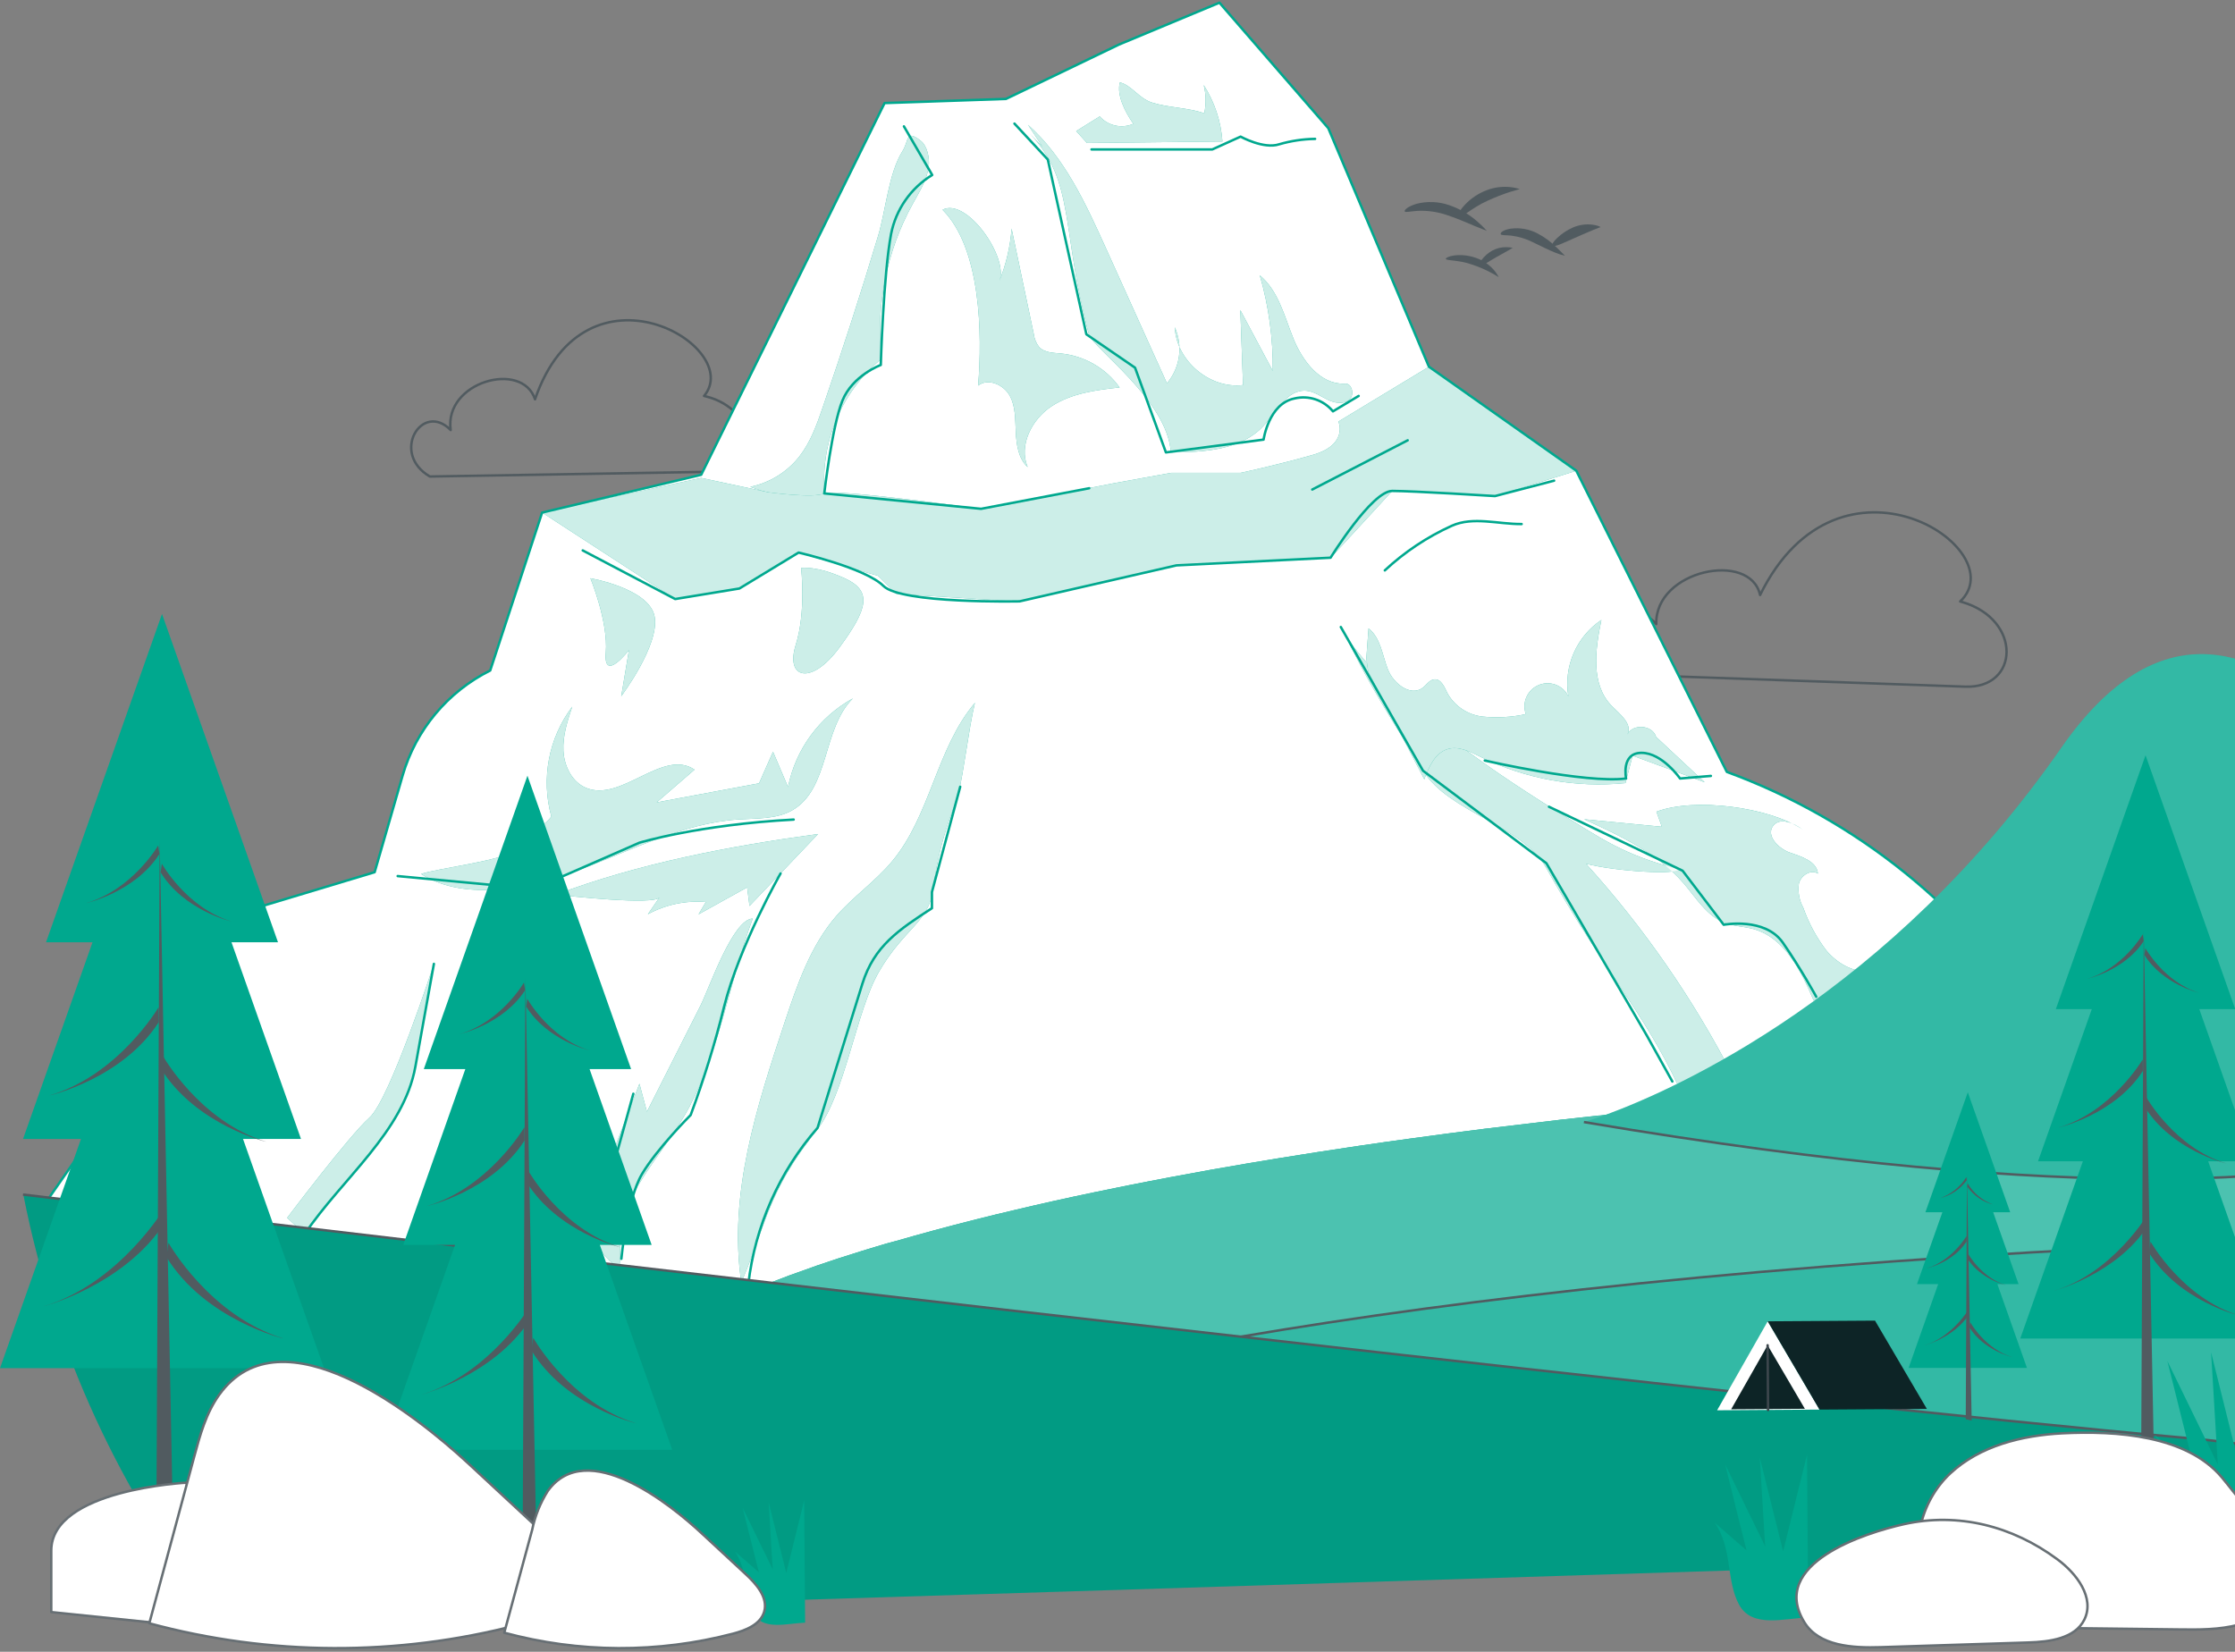 <svg width="916" height="677" viewBox="0 0 916 677" fill="none" xmlns="http://www.w3.org/2000/svg">
<rect x="0" y="0" width="916" height="677" fill="#808080" stroke="none"/>
<path d="M666.179 276.529L805.47 281.445C827.632 282.242 828.785 254.009 804.295 246.79L803.364 246.524C826.037 225.111 753.832 177.746 721.364 243.867C717.33 225.621 678.191 233.614 678.812 255.802C666.623 241.741 648.117 264.748 666.179 276.529Z" stroke="#515B60" stroke-linecap="round" stroke-linejoin="round"/>
<path d="M176.169 195.307L293.807 193.336C312.556 193.026 310.672 167.782 289.374 162.49L288.554 162.291C305.464 142.162 239.997 103.234 219.275 163.664C214.067 147.565 181.931 156.489 184.701 176.263C173.066 164.35 159.813 185.741 176.169 195.307Z" stroke="#515B60" stroke-linecap="round" stroke-linejoin="round"/>
<path d="M641.38 104.826C639.961 104.494 638.565 104.029 637.213 103.476C634.709 102.501 631.473 100.841 628.127 99.224C625.356 97.829 622.342 96.943 619.262 96.567C616.89 96.301 615.272 96.567 615.051 95.947C614.829 95.327 616.225 94.175 619.106 93.732C622.83 93.223 626.597 93.865 629.944 95.57C633.069 97.187 635.905 99.29 638.366 101.815C640.227 103.586 641.38 104.826 641.38 104.826Z" fill="#515B60"/>
<path d="M656.007 93.069L652.993 94.243C651.197 94.974 648.937 95.992 646.344 97.099C641.313 99.314 637.013 101.528 636.304 100.62C635.972 100.155 636.637 99.026 638.099 97.631C640.028 95.771 642.288 94.265 644.748 93.202C647.253 92.139 650.023 91.741 652.727 92.095C653.547 92.206 654.367 92.383 655.142 92.649L656.007 93.069Z" fill="#515B60"/>
<path d="M614.23 113.594L613.41 113.085C612.901 112.753 612.125 112.332 611.194 111.823C608.823 110.538 606.363 109.476 603.814 108.612C597.963 106.398 592.733 106.973 592.556 106.088C592.556 105.689 593.752 105.025 596.013 104.693C599.005 104.338 602.041 104.693 604.878 105.689C607.715 106.663 610.241 108.368 612.214 110.605C612.812 111.291 613.344 112.044 613.809 112.819C614.075 113.284 614.23 113.594 614.23 113.594Z" fill="#515B60"/>
<path d="M619.993 101.591C619.993 101.591 619.151 102.101 617.887 102.809L613.211 105.422C609.665 107.371 606.939 109.63 606.274 109.032C605.964 108.744 606.274 107.792 607.183 106.574C608.38 104.979 609.887 103.673 611.616 102.699C613.411 101.746 615.405 101.259 617.422 101.304C618.286 101.304 619.151 101.392 619.993 101.591Z" fill="#515B60"/>
<path d="M609.377 94.596C609.377 94.596 607.405 93.91 604.369 92.625C601.332 91.341 597.232 89.525 592.778 88.064C588.988 86.802 584.999 86.248 581.009 86.425C577.951 86.602 576.001 87.2 575.713 86.647C575.424 86.093 577.064 84.565 580.5 83.546C584.976 82.395 589.697 82.594 594.063 84.122C598.252 85.584 602.13 87.842 605.454 90.765C606.829 91.961 608.136 93.245 609.377 94.596Z" fill="#515B60"/>
<path d="M622.852 77.501L621.722 77.833C620.99 78.01 619.971 78.32 618.752 78.697C615.671 79.715 612.679 80.889 609.732 82.24C602.928 85.296 598.54 89.813 597.587 89.082C597.166 88.75 597.72 87.089 599.471 84.941C601.798 82.173 604.701 79.981 608.003 78.498C611.305 76.992 614.918 76.35 618.53 76.637C619.616 76.726 620.68 76.903 621.722 77.169L622.852 77.501Z" fill="#515B60"/>
<path d="M14.472 499.05L102.058 372.986L153.541 357.485L164.999 317.892C170.429 299.159 183.438 283.548 200.902 274.823L222.178 210.097L287.38 194.597L362.533 42.248L412.287 40.543L458.606 18.267L499.784 1.105L544.397 52.545L585.641 150.309L646.034 192.936L707.734 316.387C760.857 335.873 806.091 372.299 836.431 420.041L893.699 510.166L321.687 540.99L14.472 499.05Z" fill="white"/>
<mask id="mask0_1178_2" style="mask-type:luminance" maskUnits="userSpaceOnUse" x="14" y="1" width="880" height="540">
<path d="M14.472 499.05L102.058 372.986L153.541 357.485L164.999 317.892C170.429 299.159 183.438 283.548 200.902 274.823L222.178 210.097L287.38 194.597L362.533 42.248L412.287 40.543L458.606 18.267L499.784 1.105L544.397 52.545L585.641 150.309L646.034 192.936L707.734 316.387C760.857 335.873 806.091 372.299 836.431 420.041L893.699 510.166L321.687 540.99L14.472 499.05Z" fill="white"/>
</mask>
<g mask="url(#mask0_1178_2)">
<path d="M337.157 167.047C334.741 174.111 332.17 181.263 327.583 187.132C322.552 193.509 315.438 197.893 307.481 199.532C317.211 203.274 327.716 204.536 338.066 203.208C335.96 181.795 344.648 160.758 361.27 147.074C358.942 125.129 363.375 103.008 374.013 83.676C376.761 78.672 380.019 73.668 380.662 67.999C380.994 64.721 380.063 59.761 377.249 57.613C371.087 52.897 372.639 57.613 369.824 62.042C364.239 70.9 362.954 86.4 359.94 96.498C352.826 120.147 345.224 143.664 337.157 167.047Z" fill="#00A88E"/>
<path opacity="0.8" d="M337.157 167.047C334.741 174.111 332.17 181.263 327.583 187.132C322.552 193.509 315.438 197.893 307.481 199.532C317.211 203.274 327.716 204.536 338.066 203.208C335.96 181.795 344.648 160.758 361.27 147.074C358.942 125.129 363.375 103.008 374.013 83.676C376.761 78.672 380.019 73.668 380.662 67.999C380.994 64.721 380.063 59.761 377.249 57.613C371.087 52.897 372.639 57.613 369.824 62.042C364.239 70.9 362.954 86.4 359.94 96.498C352.826 120.147 345.224 143.664 337.157 167.047Z" fill="white"/>
<path d="M210.167 348.381C211.119 345.879 210.521 343.067 208.637 341.162C215.175 342.469 221.89 339.967 225.968 334.696C221.669 319.174 224.816 302.522 234.523 289.634C232.573 295.524 230.578 301.592 230.911 307.792C231.243 313.992 234.39 320.458 240.108 322.894C254.602 329.05 271.601 306.618 284.654 315.454L269.141 328.873L311.094 321.056L316.812 308.102C318.873 312.907 320.912 317.734 322.973 322.562C326.054 307.128 335.783 293.841 349.568 286.246C336.913 298.735 340.105 323.337 324.657 332.128C318.12 335.826 310.163 335.383 302.672 335.87C280 337.376 259.256 348.403 237.958 356.331C218.544 363.527 191.417 370.148 172.579 358.235C177.854 356.087 208.593 352.478 210.167 348.381Z" fill="#00A88E"/>
<path opacity="0.8" d="M210.167 348.381C211.119 345.879 210.521 343.067 208.637 341.162C215.175 342.469 221.89 339.967 225.968 334.696C221.669 319.174 224.816 302.522 234.523 289.634C232.573 295.524 230.578 301.592 230.911 307.792C231.243 313.992 234.39 320.458 240.108 322.894C254.602 329.05 271.601 306.618 284.654 315.454L269.141 328.873L311.094 321.056L316.812 308.102C318.873 312.907 320.912 317.734 322.973 322.562C326.054 307.128 335.783 293.841 349.568 286.246C336.913 298.735 340.105 323.337 324.657 332.128C318.12 335.826 310.163 335.383 302.672 335.87C280 337.376 259.256 348.403 237.958 356.331C218.544 363.527 191.417 370.148 172.579 358.235C177.854 356.087 208.593 352.478 210.167 348.381Z" fill="white"/>
<path d="M124.885 505.781C140.022 483.238 165.443 463.863 170.252 437.135L177.831 395.062C177.831 395.062 159.813 450.621 151.392 458.105C142.97 465.59 117.683 499.16 117.683 499.16L124.885 505.781Z" fill="#00A88E"/>
<path d="M561.108 277.301L560.842 275.33C560.487 274.666 560.155 274.002 559.8 273.359C560.244 274.666 560.687 275.972 561.108 277.301Z" fill="#E4F8E9"/>
<path d="M265.129 455.648L262.07 444.177C257.416 456.246 252.762 468.314 248.086 480.36C245.449 487.203 242.767 494.244 242.723 501.574C243.188 509.368 247.643 516.388 254.535 520.086C252.94 507.84 255.621 495.396 262.137 484.9C268.608 474.271 276.72 464.683 282.526 453.699C295.07 430.028 299.237 401.485 308.501 376.484C300.323 376.728 290.771 404.74 287.114 412.113L265.129 455.648Z" fill="#00A88E"/>
<path d="M314.773 201.748L287.358 195.88L222.178 210.096L276.72 245.526L303.049 241.319L327.294 226.593L359.94 236.049L367.32 243.423L417.872 246.589L482.143 231.841L545.328 228.697L570.593 201.239L612.702 203.343L645.945 193.002L585.641 150.309L548.542 172.762C548.542 172.762 552.752 182.24 538.014 186.447C523.276 190.654 508.516 193.799 508.516 193.799H480.015L456.834 198.006L402.07 208.546C402.07 208.546 342.032 200.11 337.799 202.235C333.566 204.361 314.773 201.748 314.773 201.748Z" fill="#00A88E"/>
<path opacity="0.8" d="M314.773 201.748L287.358 195.88L222.178 210.096L276.72 245.526L303.049 241.319L327.294 226.593L359.94 236.049L367.32 243.423L417.872 246.589L482.143 231.841L545.328 228.697L570.593 201.239L612.702 203.343L645.945 193.002L585.641 150.309L548.542 172.762C548.542 172.762 552.752 182.24 538.014 186.447C523.276 190.654 508.516 193.799 508.516 193.799H480.015L456.834 198.006L402.07 208.546C402.07 208.546 342.032 200.11 337.799 202.235C333.566 204.361 314.773 201.748 314.773 201.748Z" fill="white"/>
<path d="M392.585 326.437C395.289 314.967 396.862 299.533 399.566 288.062C383.72 306.818 381.349 334.188 365.613 353.032C358.809 361.203 349.856 367.337 342.852 375.331C332.126 387.665 326.718 403.608 321.554 419.109C310.074 453.608 298.439 489.703 303.825 525.664C314.618 500.199 314.728 488.507 334.741 463.263C346.421 448.538 350.831 414.547 360.206 398.36C370.6 380.379 380.529 378.165 382.368 364.79C383.809 353.276 386.645 341.96 390.812 331.132L392.585 326.437Z" fill="#00A88E"/>
<path d="M550.026 257.328C559.601 278.697 571.635 296.987 583.27 315.92C593.686 332.971 623.849 338.175 633.623 355.602C658.002 399.07 673.116 413.684 688.054 445.549L710.216 440.943C694.015 409.477 673.781 380.27 650.023 354.029C662.368 357.218 687.699 358.657 687.899 356.244C665.049 350.199 657.049 344.198 636.925 331.775C608.402 314.06 569.64 287.178 550.669 259.542" fill="#00A88E"/>
<path d="M678.879 332.684C679.632 334.743 680.386 336.802 681.095 338.862L649.226 335.784C664.097 342.582 679.455 349.757 690.115 362.157C695.213 368.091 699.534 375.443 706.848 378.255C710.66 379.695 714.848 379.717 718.771 380.824C731.47 384.411 738.163 397.963 743.327 410.12L765.645 398.118C758.996 398.428 752.746 394.597 748.469 389.526C744.457 384.212 741.288 378.344 739.072 372.077C737.41 369.044 736.789 365.567 737.255 362.135C738.097 358.791 742.219 356.156 745.056 358.083C744.612 353.034 738.407 351.129 733.62 349.469C728.833 347.808 723.603 342.449 726.772 338.397C729.586 334.876 735.193 337.334 738.828 339.991C724.821 330.713 694.437 326.816 678.879 332.684Z" fill="#00A88E"/>
<path opacity="0.8" d="M124.885 505.781C140.022 483.238 165.443 463.863 170.252 437.135L177.831 395.062C177.831 395.062 159.813 450.621 151.392 458.105C142.97 465.59 117.683 499.16 117.683 499.16L124.885 505.781Z" fill="white"/>
<path opacity="0.8" d="M265.129 455.648L262.07 444.177C257.416 456.246 252.762 468.314 248.086 480.36C245.449 487.203 242.767 494.244 242.723 501.574C243.188 509.368 247.643 516.388 254.535 520.086C252.94 507.84 255.621 495.396 262.137 484.9C268.608 474.271 276.72 464.683 282.526 453.699C295.07 430.028 299.237 401.485 308.501 376.484C300.323 376.728 290.771 404.74 287.114 412.113L265.129 455.648Z" fill="white"/>
<g opacity="0.8">
<path d="M392.585 326.437C395.289 314.967 396.862 299.533 399.566 288.062C383.72 306.818 381.349 334.188 365.613 353.032C358.809 361.203 349.856 367.337 342.852 375.331C332.126 387.665 326.718 403.608 321.554 419.109C310.074 453.608 298.439 489.703 303.825 525.664C314.618 500.199 314.728 488.507 334.741 463.263C346.421 448.538 350.831 414.547 360.206 398.36C370.6 380.379 380.529 378.165 382.368 364.79C383.809 353.276 386.645 341.96 390.812 331.132L392.585 326.437Z" fill="white"/>
</g>
<path opacity="0.8" d="M550.026 257.328C559.601 278.697 571.635 296.987 583.27 315.92C593.686 332.971 623.849 338.175 633.623 355.602C658.002 399.07 673.116 413.684 688.054 445.549L710.216 440.943C694.015 409.477 673.781 380.27 650.023 354.029C662.368 357.218 687.699 358.657 687.899 356.244C665.049 350.199 657.049 344.198 636.925 331.775C608.402 314.06 569.64 287.178 550.669 259.542" fill="white"/>
<path opacity="0.8" d="M678.879 332.684C679.632 334.743 680.386 336.802 681.095 338.862L649.226 335.784C664.097 342.582 679.455 349.757 690.115 362.157C695.213 368.091 699.534 375.443 706.848 378.255C710.66 379.695 714.848 379.717 718.771 380.824C731.47 384.411 738.163 397.963 743.327 410.12L765.645 398.118C758.996 398.428 752.746 394.597 748.469 389.526C744.457 384.212 741.288 378.344 739.072 372.077C737.41 369.044 736.789 365.567 737.255 362.135C738.097 358.791 742.219 356.156 745.056 358.083C744.612 353.034 738.407 351.129 733.62 349.469C728.833 347.808 723.603 342.449 726.772 338.397C729.586 334.876 735.193 337.334 738.828 339.991C724.821 330.713 694.437 326.816 678.879 332.684Z" fill="white"/>
<path d="M270.293 367.803L265.506 374.734C272.775 370.77 281.041 369.021 289.286 369.707C288.288 371.39 287.269 373.073 286.272 374.778L306.218 363.706C306.55 366.253 306.861 368.799 307.171 371.346L335.295 341.828C299.303 346.744 261.849 353.83 227.785 366.718C232.705 367.183 267.988 371.146 270.293 367.803Z" fill="#00A88E"/>
<path opacity="0.8" d="M270.293 367.803L265.506 374.734C272.775 370.77 281.041 369.021 289.286 369.707C288.288 371.39 287.269 373.073 286.272 374.778L306.218 363.706C306.55 366.253 306.861 368.799 307.171 371.346L335.295 341.828C299.303 346.744 261.849 353.83 227.785 366.718C232.705 367.183 267.988 371.146 270.293 367.803Z" fill="white"/>
<path d="M400.874 158.057C404.885 154.824 411.312 157.636 413.817 162.153C416.321 166.671 416.033 172.096 416.321 177.233C416.609 182.371 417.363 188.017 421.197 191.449C417.385 182.592 422.881 171.808 431.015 166.494C439.148 161.179 449.21 159.85 458.873 158.81C453.221 150.904 444.423 145.834 434.76 144.881C431.613 144.594 428.111 144.571 425.895 142.268C424.676 140.696 423.923 138.836 423.679 136.865C420.643 122.472 417.629 108.079 414.592 93.685C414.038 101.037 412.354 108.256 409.628 115.098C413.44 105.576 396.198 80.775 386.291 85.979C402.093 101.856 402.603 137.02 400.874 158.057Z" fill="#00A88E"/>
<path opacity="0.8" d="M400.874 158.057C404.885 154.824 411.312 157.636 413.817 162.153C416.321 166.671 416.033 172.096 416.321 177.233C416.609 182.371 417.363 188.017 421.197 191.449C417.385 182.592 422.881 171.808 431.015 166.494C439.148 161.179 449.21 159.85 458.873 158.81C453.221 150.904 444.423 145.834 434.76 144.881C431.613 144.594 428.111 144.571 425.895 142.268C424.676 140.696 423.923 138.836 423.679 136.865C420.643 122.472 417.629 108.079 414.592 93.685C414.038 101.037 412.354 108.256 409.628 115.098C413.44 105.576 396.198 80.775 386.291 85.979C402.093 101.856 402.603 137.02 400.874 158.057Z" fill="white"/>
<path d="M421.308 51.148C436.289 64.435 444.977 83.434 453.266 101.747L478.265 157.106C483.673 150.706 484.914 141.76 481.478 134.121C482.055 147.85 495.818 159.497 509.447 157.837C509.071 147.584 508.716 137.332 508.339 127.079L521.637 152.013C521.792 138.771 519.997 125.573 516.318 112.841C523.964 119.174 526.379 129.603 530.103 138.793C533.826 147.983 541.073 157.571 550.98 157.261C554.06 156.729 555.412 161.911 552.908 163.904C550.404 165.897 546.858 165.166 544.043 163.793C541.228 162.42 538.591 160.472 535.466 160.162C527.576 159.409 523.232 168.687 517.869 174.533C508.694 184.542 493.491 185.339 479.861 185.45C478.62 164.17 447.747 142.535 446.285 137.066C434.694 93.908 440.833 74.51 422.083 54.802L427.314 60.249" fill="#00A88E"/>
<path opacity="0.8" d="M421.308 51.148C436.289 64.435 444.977 83.434 453.266 101.747L478.265 157.106C483.673 150.706 484.914 141.76 481.478 134.121C482.055 147.85 495.818 159.497 509.447 157.837C509.071 147.584 508.716 137.332 508.339 127.079L521.637 152.013C521.792 138.771 519.997 125.573 516.318 112.841C523.964 119.174 526.379 129.603 530.103 138.793C533.826 147.983 541.073 157.571 550.98 157.261C554.06 156.729 555.412 161.911 552.908 163.904C550.404 165.897 546.858 165.166 544.043 163.793C541.228 162.42 538.591 160.472 535.466 160.162C527.576 159.409 523.232 168.687 517.869 174.533C508.694 184.542 493.491 185.339 479.861 185.45C478.62 164.17 447.747 142.535 446.285 137.066C434.694 93.908 440.833 74.51 422.083 54.802L427.314 60.249" fill="white"/>
<path d="M472.015 42.003C478.974 44.217 486.642 44.04 493.557 46.432C494.377 42.601 494.288 38.637 493.335 34.851C497.79 41.804 500.427 49.753 501.003 57.991L445.487 58.611L441.054 53.717L450.717 47.716C454.174 51.591 459.715 52.809 464.48 50.75C461.2 45.967 457.565 39.169 458.961 33.766C463.748 34.917 466.652 40.209 472.015 42.003Z" fill="#00A88E"/>
<path opacity="0.8" d="M472.015 42.003C478.974 44.217 486.642 44.04 493.557 46.432C494.377 42.601 494.288 38.637 493.335 34.851C497.79 41.804 500.427 49.753 501.003 57.991L445.487 58.611L441.054 53.717L450.717 47.716C454.174 51.591 459.715 52.809 464.48 50.75C461.2 45.967 457.565 39.169 458.961 33.766C463.748 34.917 466.652 40.209 472.015 42.003Z" fill="white"/>
<path d="M328.336 232.791C328.336 232.791 330.441 250.683 326.12 264.368C321.798 278.053 332.436 281.197 344.027 265.409C355.618 249.62 357.723 242.246 346.132 236.998C334.541 231.75 328.336 232.791 328.336 232.791Z" fill="#00A88E"/>
<path opacity="0.8" d="M328.336 232.791C328.336 232.791 330.441 250.683 326.12 264.368C321.798 278.053 332.436 281.197 344.027 265.409C355.618 249.62 357.723 242.246 346.132 236.998C334.541 231.75 328.336 232.791 328.336 232.791Z" fill="white"/>
<path d="M241.969 237C241.969 237 249.349 254.892 248.286 267.514C247.222 280.136 257.771 266.473 257.771 266.473L254.602 285.384C254.602 285.384 270.404 264.347 268.298 252.766C266.193 241.185 241.969 237 241.969 237Z" fill="#00A88E"/>
<path opacity="0.8" d="M241.969 237C241.969 237 249.349 254.892 248.286 267.514C247.222 280.136 257.771 266.473 257.771 266.473L254.602 285.384C254.602 285.384 270.404 264.347 268.298 252.766C266.193 241.185 241.969 237 241.969 237Z" fill="white"/>
<path d="M678.724 302.013C677.305 297.141 669.172 296.477 666.978 301.038C669.194 296.765 663.941 292.734 660.55 289.324C651.863 280.467 653.791 266.184 656.317 254.094C646.056 260.958 640.759 273.204 642.776 285.383C640.493 280.688 634.842 278.717 630.144 280.998C625.778 283.102 623.717 288.173 625.357 292.712C619.528 293.974 613.544 294.307 607.627 293.709C601.665 293.022 596.368 289.568 593.354 284.364C592.069 281.773 590.695 278.164 587.814 278.452C585.841 278.651 584.689 280.666 583.137 281.862C578.151 285.693 571.081 280.179 568.798 274.333C566.515 268.487 565.851 261.401 560.886 257.57C560.576 261.667 560.266 265.763 559.978 269.86L560.753 275.263C568.399 290.033 576.067 304.736 583.736 319.418C585.597 314.324 588.168 308.567 593.354 307.017C597.897 305.666 602.596 308.124 606.829 310.228C625.224 319.285 645.79 323.005 666.18 320.968C667.177 317.225 668.152 313.483 669.127 309.741L698.67 320.635L678.724 302.013Z" fill="#00A88E"/>
<path opacity="0.8" d="M678.724 302.013C677.305 297.141 669.172 296.477 666.978 301.038C669.194 296.765 663.941 292.734 660.55 289.324C651.863 280.467 653.791 266.184 656.317 254.094C646.056 260.958 640.759 273.204 642.776 285.383C640.493 280.688 634.842 278.717 630.144 280.998C625.778 283.102 623.717 288.173 625.357 292.712C619.528 293.974 613.544 294.307 607.627 293.709C601.665 293.022 596.368 289.568 593.354 284.364C592.069 281.773 590.695 278.164 587.814 278.452C585.841 278.651 584.689 280.666 583.137 281.862C578.151 285.693 571.081 280.179 568.798 274.333C566.515 268.487 565.851 261.401 560.886 257.57C560.576 261.667 560.266 265.763 559.978 269.86L560.753 275.263C568.399 290.033 576.067 304.736 583.736 319.418C585.597 314.324 588.168 308.567 593.354 307.017C597.897 305.666 602.596 308.124 606.829 310.228C625.224 319.285 645.79 323.005 666.18 320.968C667.177 317.225 668.152 313.483 669.127 309.741L698.67 320.635L678.724 302.013Z" fill="white"/>
</g>
<path d="M14.472 499.05L102.058 372.986L153.541 357.485L164.999 317.892C170.429 299.159 183.438 283.548 200.902 274.823L222.178 210.097L287.38 194.597L362.533 42.248L412.287 40.543L458.606 18.267L499.784 1.105L544.397 52.545L585.641 150.309L646.034 192.936L707.734 316.387C760.857 335.873 806.091 372.299 836.431 420.041L893.699 510.166L321.687 540.99L14.472 499.05Z" stroke="#00A88E" stroke-linecap="round" stroke-linejoin="round"/>
<path d="M259.566 448.297C253.383 470.618 247.199 492.938 241.038 515.259" stroke="#00A88E" stroke-linecap="round" stroke-linejoin="round"/>
<path d="M537.815 200.642L576.932 180.469" stroke="#00A88E" stroke-linecap="round" stroke-linejoin="round"/>
<path d="M567.557 233.792C575.646 226.241 584.932 220.063 595.016 215.501C603.704 211.582 614.098 214.881 623.628 214.793" stroke="#00A88E" stroke-linecap="round" stroke-linejoin="round"/>
<path d="M124.885 505.781C140.022 483.238 165.442 463.863 170.252 437.135L177.831 395.062" stroke="#00A88E" stroke-linecap="round" stroke-linejoin="round"/>
<path d="M370.467 51.793L382.057 71.722C373.281 77.081 367.164 85.872 365.192 95.947C362.045 112.777 360.981 149.601 360.981 149.601C360.981 149.601 349.412 153.809 345.201 164.349C340.991 174.889 337.821 202.237 337.821 202.237L402.092 208.548L446.417 200.111" stroke="#00A88E" stroke-linecap="round" stroke-linejoin="round"/>
<path d="M415.767 50.664L429.441 65.39L445.243 137.024L465.189 150.709L477.843 185.43L517.869 180.182C517.869 180.182 519.974 165.435 530.501 163.331C536.352 161.914 542.491 163.973 546.303 168.601L556.83 162.29" stroke="#00A88E" stroke-linecap="round" stroke-linejoin="round"/>
<path d="M447.348 61.248H496.859L508.45 56C508.45 56 517.935 61.248 524.252 59.144C529.039 57.749 534.003 56.996 538.99 56.93" fill="white"/>
<path d="M447.348 61.248H496.859L508.45 56C508.45 56 517.935 61.248 524.252 59.144C529.039 57.749 534.003 56.996 538.99 56.93" stroke="#00A88E" stroke-linecap="round" stroke-linejoin="round"/>
<path d="M636.947 197.012L612.724 203.323C612.724 203.323 579.015 201.219 570.615 201.219C562.216 201.219 545.328 228.589 545.328 228.589L482.143 231.733L417.872 246.481C417.872 246.481 369.425 247.521 362.045 240.148C354.665 232.774 327.295 226.485 327.295 226.485L303.049 241.21L276.72 245.528L238.822 225.599" stroke="#00A88E" stroke-linecap="round" stroke-linejoin="round"/>
<path d="M162.982 359.08L218.809 364.328L262.07 345.395C262.07 345.395 286.294 338.022 325.278 335.918" stroke="#00A88E" stroke-linecap="round" stroke-linejoin="round"/>
<path d="M608.513 311.715C608.513 311.715 649.58 321.192 666.445 319.089C666.445 319.089 664.229 308.57 672.761 308.57C681.294 308.57 688.563 319.089 688.563 319.089L701.196 318.026" stroke="#00A88E" stroke-linecap="round" stroke-linejoin="round"/>
<path d="M549.517 256.996L583.226 315.92L633.778 353.808L674.867 424.313L685.394 443.268" stroke="#00A88E" stroke-linecap="round" stroke-linejoin="round"/>
<path d="M744.368 408.525C744.368 408.525 738.052 396.966 730.694 386.381C723.336 375.797 706.448 379.03 706.448 379.03L689.605 356.886L634.842 330.668" stroke="#00A88E" stroke-linecap="round" stroke-linejoin="round"/>
<path d="M319.914 358.016C319.914 358.016 303.048 387.489 296.732 412.733C293.009 427.746 288.443 442.516 283.058 457.02C283.058 457.02 269.362 470.683 263.112 481.223C256.862 491.763 254.668 515.944 254.668 515.944" stroke="#00A88E" stroke-linecap="round" stroke-linejoin="round"/>
<path d="M306.706 526.285C309.476 502.57 319.36 480.249 335.073 462.268L353.424 403.255C358.233 387.755 368.339 381.112 381.947 372.254V365.611L393.538 322.453" stroke="#00A88E" stroke-linecap="round" stroke-linejoin="round"/>
<path d="M995.313 439.574C994.714 449.915 993.695 460.19 992.277 470.398C990.415 483.817 987.844 497.126 984.564 510.257C976.94 540.793 965.704 570.332 951.099 598.211C944.273 611.365 936.738 624.141 928.515 636.476C762.076 641.524 418.98 645.577 311.271 598.256C310.185 597.791 309.054 597.303 308.124 596.816C307.193 596.329 306.085 595.842 305.109 595.355C303.735 594.668 302.406 593.96 301.142 593.14C299.879 592.432 298.66 591.701 297.463 590.926L297.264 590.793L294.073 588.69C292.034 587.25 290.083 585.678 288.222 584.017L286.981 582.821C286.56 582.423 286.205 582.046 285.828 581.626C285.03 580.829 284.299 580.009 283.612 579.123C283.28 578.703 282.969 578.282 282.681 577.861C282.083 576.998 281.551 576.134 281.063 575.271C280.797 574.805 280.576 574.318 280.332 573.875C280.088 573.433 280.221 573.61 280.155 573.455C279.933 572.923 279.711 572.414 279.512 571.883C279.312 571.351 279.135 570.753 278.958 570.177C278.781 569.602 278.67 569.026 278.559 568.45C278.448 567.874 278.315 567.055 278.249 566.347C277.916 562.848 278.359 559.305 279.556 555.983C279.734 555.385 279.955 554.832 280.177 554.256C280.886 552.44 281.75 550.669 282.748 548.986C283.435 547.79 284.21 546.594 284.964 545.399C285.385 544.801 285.828 544.159 286.316 543.539C287.801 541.568 289.396 539.686 291.081 537.892C291.701 537.228 292.3 536.608 292.942 535.966L294.095 535.345L294.893 534.903C297.441 533.574 302.561 531.094 310.717 527.75L312.201 527.152L315.858 525.669C320.623 523.787 326.23 521.705 332.702 519.468L334.918 518.671C340.303 516.811 346.309 514.863 352.892 512.825L355.773 511.94C356.969 511.585 358.188 511.187 359.452 510.832C361.978 510.057 364.571 509.282 367.275 508.618C377.093 505.784 387.997 502.816 400.097 499.761L408.165 497.768L416.542 495.775C426.515 493.405 437.219 491.014 448.633 488.645C451.891 487.98 455.282 487.272 458.606 486.607L463.726 485.567L471.128 484.127L479.66 482.489L496.437 479.411L511.663 476.776C515.785 476.089 519.974 475.38 524.273 474.694L532.784 473.343L540.186 472.17L552.043 470.376L558.692 469.38C565.34 468.405 572.277 467.431 579.347 466.479L593.243 464.597L600.911 463.622L608.291 462.67C618.397 461.43 628.813 460.19 639.518 458.95C644.593 458.374 649.779 457.798 655.031 457.245C656.073 457.245 657.093 457.023 658.134 456.913L663.165 456.381C668.639 455.806 674.246 455.23 679.831 454.676C681.117 454.543 682.424 454.433 683.71 454.278C688.142 453.857 692.464 453.414 697.007 453.015C702.703 452.462 708.509 451.93 714.36 451.421L724.178 450.557L738.185 449.384C751.615 448.299 765.422 447.258 779.584 446.217L789.336 445.531L799.22 444.867L820.119 443.538C826.635 443.139 833.239 442.741 839.91 442.386C843.412 442.187 846.891 441.966 850.415 441.811L862.538 441.146L882.484 440.172L893.565 439.663L995.313 439.574Z" fill="#00A88E"/>
<path opacity="0.2" d="M995.313 439.574C994.714 449.915 993.695 460.19 992.277 470.398C990.415 483.817 987.844 497.126 984.564 510.257C976.94 540.793 965.704 570.332 951.099 598.211C944.273 611.365 936.738 624.141 928.515 636.476C762.076 641.524 418.98 645.577 311.271 598.256C310.185 597.791 309.054 597.303 308.124 596.816C307.193 596.329 306.085 595.842 305.109 595.355C303.735 594.668 302.406 593.96 301.142 593.14C299.879 592.432 298.66 591.701 297.463 590.926L297.264 590.793L294.073 588.69C292.034 587.25 290.083 585.678 288.222 584.017L286.981 582.821C286.56 582.423 286.205 582.046 285.828 581.626C285.03 580.829 284.299 580.009 283.612 579.123C283.28 578.703 282.969 578.282 282.681 577.861C282.083 576.998 281.551 576.134 281.063 575.271C280.797 574.805 280.576 574.318 280.332 573.875C280.088 573.433 280.221 573.61 280.155 573.455C279.933 572.923 279.711 572.414 279.512 571.883C279.312 571.351 279.135 570.753 278.958 570.177C278.781 569.602 278.67 569.026 278.559 568.45C278.448 567.874 278.315 567.055 278.249 566.347C277.916 562.848 278.359 559.305 279.556 555.983C279.734 555.385 279.955 554.832 280.177 554.256C280.886 552.44 281.75 550.669 282.748 548.986C283.435 547.79 284.21 546.594 284.964 545.399C285.385 544.801 285.828 544.159 286.316 543.539C287.801 541.568 289.396 539.686 291.081 537.892C291.701 537.228 292.3 536.608 292.942 535.966L294.095 535.345L294.893 534.903C297.441 533.574 302.561 531.094 310.717 527.75L312.201 527.152L315.858 525.669C320.623 523.787 326.23 521.705 332.702 519.468L334.918 518.671C340.303 516.811 346.309 514.863 352.892 512.825L355.773 511.94C356.969 511.585 358.188 511.187 359.452 510.832C361.978 510.057 364.571 509.282 367.275 508.618C377.093 505.784 387.997 502.816 400.097 499.761L408.165 497.768L416.542 495.775C426.515 493.405 437.219 491.014 448.633 488.645C451.891 487.98 455.282 487.272 458.606 486.607L463.726 485.567L471.128 484.127L479.66 482.489L496.437 479.411L511.663 476.776C515.785 476.089 519.974 475.38 524.273 474.694L532.784 473.343L540.186 472.17L552.043 470.376L558.692 469.38C565.34 468.405 572.277 467.431 579.347 466.479L593.243 464.597L600.911 463.622L608.291 462.67C618.397 461.43 628.813 460.19 639.518 458.95C644.593 458.374 649.779 457.798 655.031 457.245C656.073 457.245 657.093 457.023 658.134 456.913L663.165 456.381C668.639 455.806 674.246 455.23 679.831 454.676C681.117 454.543 682.424 454.433 683.71 454.278C688.142 453.857 692.464 453.414 697.007 453.015C702.703 452.462 708.509 451.93 714.36 451.421L724.178 450.557L738.185 449.384C751.615 448.299 765.422 447.258 779.584 446.217L789.336 445.531L799.22 444.867L820.119 443.538C826.635 443.139 833.239 442.741 839.91 442.386C843.412 442.187 846.891 441.966 850.415 441.811L862.538 441.146L882.484 440.172L893.565 439.663L995.313 439.574Z" fill="white"/>
<path d="M995.313 439.574C994.715 449.915 993.695 460.19 992.277 470.398C990.415 483.817 987.844 497.126 984.564 510.257H893.698C724.732 517.83 599.714 532.4 508.849 547.901C398.458 566.789 338.464 587.162 311.36 598.256C310.274 597.791 309.143 597.303 308.212 596.816C307.282 596.329 306.174 595.842 305.198 595.355C303.824 594.668 302.495 593.96 301.231 593.14C299.968 592.432 298.749 591.701 297.552 590.926L297.353 590.793L294.161 588.69C292.1 587.272 290.15 585.7 288.311 584.017L287.07 582.821C286.648 582.423 286.294 582.046 285.917 581.626C285.119 580.829 284.388 580.009 283.701 579.123C283.368 578.703 283.058 578.282 282.77 577.861C282.172 577.042 281.64 576.178 281.152 575.271C280.886 574.805 280.665 574.318 280.421 573.875C280.177 573.433 280.31 573.61 280.244 573.455C280.022 572.923 279.8 572.414 279.601 571.883C279.401 571.351 279.224 570.753 279.047 570.177C278.869 569.602 278.759 569.026 278.648 568.45C278.537 567.874 278.404 567.055 278.338 566.347C278.005 562.848 278.448 559.305 279.645 555.983C279.822 555.385 280.044 554.832 280.266 554.256C280.975 552.44 281.839 550.669 282.837 548.986C283.501 547.746 284.255 546.55 285.053 545.399C285.474 544.801 285.917 544.159 286.405 543.539C287.89 541.568 289.485 539.686 291.17 537.892C291.746 537.272 292.366 536.608 293.009 535.966L294.161 535.345L294.959 534.903C297.508 533.574 302.628 531.094 310.783 527.75L312.268 527.152L315.925 525.669C320.69 523.787 326.297 521.705 332.768 519.468L334.985 518.671C340.37 516.811 346.376 514.863 352.958 512.825L355.839 511.94C357.036 511.585 358.255 511.187 359.518 510.832C362.045 510.057 364.638 509.282 367.342 508.618C377.16 505.784 388.064 502.816 400.164 499.761L408.231 497.768L416.609 495.775C426.582 493.405 437.286 491.014 448.7 488.645C451.958 487.98 455.349 487.272 458.673 486.607L463.792 485.567L471.195 484.127L479.727 482.489L496.504 479.411L511.73 476.776C515.852 476.089 520.041 475.38 524.34 474.694L532.85 473.343L540.253 472.17L552.11 470.376L558.758 469.38C565.407 468.405 572.344 467.431 579.414 466.479L593.309 464.597L600.978 463.622L608.358 462.67C618.464 461.43 628.88 460.19 639.584 458.95L655.098 457.245C656.14 457.245 657.159 457.023 658.201 456.913L663.232 456.381L679.898 454.676C681.183 454.543 682.491 454.433 683.776 454.278L697.074 453.015L714.427 451.421L724.245 450.557L738.251 449.384C751.682 448.299 765.489 447.258 779.651 446.217L789.402 445.531L799.287 444.867L820.186 443.538C826.702 443.139 833.306 442.741 839.977 442.386C843.479 442.187 846.958 441.966 850.482 441.811L862.605 441.146L882.551 440.172L893.632 439.663L995.313 439.574Z" fill="#00A88E"/>
<path opacity="0.3" d="M995.313 439.574C994.715 449.915 993.695 460.19 992.277 470.398C990.415 483.817 987.844 497.126 984.564 510.257H893.698C724.732 517.83 599.714 532.4 508.849 547.901C398.458 566.789 338.464 587.162 311.36 598.256C310.274 597.791 309.143 597.303 308.212 596.816C307.282 596.329 306.174 595.842 305.198 595.355C303.824 594.668 302.495 593.96 301.231 593.14C299.968 592.432 298.749 591.701 297.552 590.926L297.353 590.793L294.161 588.69C292.1 587.272 290.15 585.7 288.311 584.017L287.07 582.821C286.648 582.423 286.294 582.046 285.917 581.626C285.119 580.829 284.388 580.009 283.701 579.123C283.368 578.703 283.058 578.282 282.77 577.861C282.172 577.042 281.64 576.178 281.152 575.271C280.886 574.805 280.665 574.318 280.421 573.875C280.177 573.433 280.31 573.61 280.244 573.455C280.022 572.923 279.8 572.414 279.601 571.883C279.401 571.351 279.224 570.753 279.047 570.177C278.869 569.602 278.759 569.026 278.648 568.45C278.537 567.874 278.404 567.055 278.338 566.347C278.005 562.848 278.448 559.305 279.645 555.983C279.822 555.385 280.044 554.832 280.266 554.256C280.975 552.44 281.839 550.669 282.837 548.986C283.501 547.746 284.255 546.55 285.053 545.399C285.474 544.801 285.917 544.159 286.405 543.539C287.89 541.568 289.485 539.686 291.17 537.892C291.746 537.272 292.366 536.608 293.009 535.966L294.161 535.345L294.959 534.903C297.508 533.574 302.628 531.094 310.783 527.75L312.268 527.152L315.925 525.669C320.69 523.787 326.297 521.705 332.768 519.468L334.985 518.671C340.37 516.811 346.376 514.863 352.958 512.825L355.839 511.94C357.036 511.585 358.255 511.187 359.518 510.832C362.045 510.057 364.638 509.282 367.342 508.618C377.16 505.784 388.064 502.816 400.164 499.761L408.231 497.768L416.609 495.775C426.582 493.405 437.286 491.014 448.7 488.645C451.958 487.98 455.349 487.272 458.673 486.607L463.792 485.567L471.195 484.127L479.727 482.489L496.504 479.411L511.73 476.776C515.852 476.089 520.041 475.38 524.34 474.694L532.85 473.343L540.253 472.17L552.11 470.376L558.758 469.38C565.407 468.405 572.344 467.431 579.414 466.479L593.309 464.597L600.978 463.622L608.358 462.67C618.464 461.43 628.88 460.19 639.584 458.95L655.098 457.245C656.14 457.245 657.159 457.023 658.201 456.913L663.232 456.381L679.898 454.676C681.183 454.543 682.491 454.433 683.776 454.278L697.074 453.015L714.427 451.421L724.245 450.557L738.251 449.384C751.682 448.299 765.489 447.258 779.651 446.217L789.402 445.531L799.287 444.867L820.186 443.538C826.702 443.139 833.306 442.741 839.977 442.386C843.479 442.187 846.958 441.966 850.482 441.811L862.605 441.146L882.551 440.172L893.632 439.663L995.313 439.574Z" fill="white"/>
<path d="M984.564 510.168H893.698C724.732 517.741 599.714 532.312 508.848 547.812C398.458 566.701 338.464 587.073 311.359 598.167" stroke="#515B60" stroke-miterlimit="10"/>
<path d="M928.272 636.742L439.081 652.243L89.359 663.182C49.334 612.495 21.985 553.017 9.574 489.664C16.445 490.483 83.907 498.522 179.892 509.793L248.374 517.897L315.969 525.758C377.603 532.933 443.558 540.506 508.782 547.902C663.919 565.617 815.111 582.136 894.563 589.244C913.6 590.816 932.505 593.828 951.099 598.212C944.273 611.366 936.738 624.142 928.516 636.476L928.272 636.742Z" fill="#00A88E"/>
<path opacity="0.1" d="M928.272 636.742L439.081 652.243L89.359 663.182C49.334 612.495 21.985 553.017 9.574 489.664C16.445 490.483 83.907 498.522 179.892 509.793L248.374 517.897L315.969 525.758C377.603 532.933 443.558 540.506 508.782 547.902C663.919 565.617 815.111 582.136 894.563 589.244C913.6 590.816 932.505 593.828 951.099 598.212C944.273 611.366 936.738 624.142 928.516 636.476L928.272 636.742Z" fill="#0D2426"/>
<path d="M9.419 489.617C16.289 490.437 83.752 498.475 179.737 509.746L248.374 517.895L315.969 525.756C377.603 532.93 443.558 540.503 508.782 547.899C663.919 565.614 815.11 582.133 894.563 589.241C913.6 590.814 932.505 593.825 951.099 598.21" stroke="#515B60" stroke-miterlimit="10"/>
<path d="M703.745 578.037L724.489 541.566L745.72 577.749L703.745 578.037Z" fill="white"/>
<path d="M709.507 577.619L724.444 551.379L739.714 577.42L709.507 577.619Z" fill="#0D2426"/>
<path d="M724.444 551.379L724.622 577.907" stroke="#3C464C" stroke-linecap="round" stroke-linejoin="round"/>
<path d="M724.488 541.569L745.72 577.752L789.712 577.464L768.458 541.281L724.488 541.569Z" fill="#0D2426"/>
<path d="M744.324 550.822L752.723 565.149L770.121 565.038L761.721 550.711L744.324 550.822Z" fill="#0D2426"/>
<path d="M996 416.677V425.8C996 427.284 996 428.79 995.889 430.229C995.889 431.115 995.889 432.023 995.778 432.908C995.778 435.123 995.601 437.337 995.446 439.552C995.291 441.766 995.158 444.224 994.981 446.527C994.87 447.922 994.759 449.317 994.604 450.712C994.449 452.107 994.382 453.546 994.227 454.941C994.005 457.156 993.762 459.525 993.474 461.784C993.318 463.356 993.119 464.972 992.897 466.567C992.897 467.408 992.698 468.228 992.565 469.069C992.565 469.49 992.565 469.955 992.41 470.376C952.03 483.197 857.973 495.199 649.336 459.879C649.336 459.879 652.594 458.972 658.445 456.801C686.591 446.438 774.531 407.576 844.853 306.424C884.235 249.781 924.815 264.351 957.016 296.149C981.462 339.927 996 381.557 996 416.677Z" fill="#00A88E"/>
<g opacity="0.2">
<path d="M996 416.677V425.8C996 427.284 996 428.79 995.889 430.229C995.889 431.115 995.889 432.023 995.778 432.908C995.778 435.123 995.601 437.337 995.446 439.552C995.291 441.766 995.158 444.224 994.981 446.527C994.87 447.922 994.759 449.317 994.604 450.712C994.449 452.107 994.382 453.546 994.227 454.941C994.005 457.156 993.762 459.525 993.474 461.784C993.318 463.356 993.119 464.972 992.897 466.567C992.897 467.408 992.698 468.228 992.565 469.069C992.565 469.49 992.565 469.955 992.41 470.376C952.03 483.197 857.973 495.199 649.336 459.879C649.336 459.879 652.594 458.972 658.445 456.801C686.591 446.438 774.531 407.576 844.853 306.424C884.235 249.781 924.815 264.351 957.016 296.149C981.462 339.927 996 381.557 996 416.677Z" fill="white"/>
</g>
<path d="M992.232 470.398C951.853 483.22 857.795 495.221 649.159 459.902" stroke="#515B60" stroke-miterlimit="10"/>
<path d="M0 560.766L33.199 466.81H9.441L37.92 386.208H18.86L66.398 251.641L113.937 386.208H94.877L123.356 466.81H99.598L132.797 560.766H0Z" fill="#00A88E"/>
<path d="M70.809 619.843L65.445 344.398L64.116 618.183L70.809 619.843Z" fill="#515B60"/>
<path d="M64.825 346.547C64.825 346.547 54.276 364.66 35.327 370.152C35.327 370.152 55.273 365.723 65.335 350.046L64.825 346.547Z" fill="#515B60"/>
<path d="M67.795 494.621C67.795 494.621 48.957 526.375 17.486 535.543C17.486 535.543 51.04 526.84 67.662 500.932L67.795 494.621Z" fill="#515B60"/>
<path d="M65.002 412.824C65.002 412.824 48.536 440.814 20.168 449.029C20.168 449.029 50.109 442.253 65.091 418.914L65.002 412.824Z" fill="#515B60"/>
<path d="M66.642 432.598C66.642 432.598 81.846 459.679 109.238 468.027C109.238 468.027 80.427 461.229 65.889 437.934L66.642 432.598Z" fill="#515B60"/>
<path d="M69.058 509.395C69.058 509.395 85.945 539.443 116.33 548.655C116.33 548.655 84.261 541.126 68.238 515.263L69.058 509.395Z" fill="#515B60"/>
<path d="M66.332 354.031C66.332 354.031 76.504 372.123 94.811 377.659C94.811 377.659 75.485 373.23 65.822 357.552L66.332 354.031Z" fill="#515B60"/>
<path d="M782.222 560.676L794.345 526.331H785.657L796.073 496.858H789.114L806.489 447.699L823.865 496.858H816.884L827.3 526.331H818.612L830.735 560.676H782.222Z" fill="#00A88E"/>
<path d="M808.085 582.267L806.135 481.602L805.647 581.669L808.085 582.267Z" fill="#515B60"/>
<path d="M805.891 482.465C803.387 486.495 799.575 489.551 795.098 491.101C799.508 489.994 803.387 487.403 806.068 483.749L805.891 482.465Z" fill="#515B60"/>
<path d="M806.977 536.496C806.977 536.496 800.107 548.099 788.604 551.465C788.604 551.465 800.86 548.277 806.933 538.799L806.977 536.496Z" fill="#515B60"/>
<path d="M805.98 506.602C805.98 506.602 799.952 516.832 789.58 519.888C789.58 519.888 800.528 517.43 806.002 508.816V506.602H805.98Z" fill="#515B60"/>
<path d="M806.578 513.82C806.578 513.82 812.119 523.741 822.092 526.752C822.092 526.752 811.52 524.272 806.246 515.68L806.578 513.82Z" fill="#515B60"/>
<path d="M807.442 541.898C807.442 541.898 813.626 552.97 824.729 556.248C824.729 556.248 813.005 553.502 807.154 544.046L807.442 541.898Z" fill="#515B60"/>
<path d="M806.445 485.078C808.838 489.064 812.495 492.098 816.861 493.714C812.562 492.585 808.816 489.994 806.268 486.362L806.445 485.078Z" fill="#515B60"/>
<path d="M156.843 594.224L186.497 510.255H165.265L190.707 438.2H173.687L216.172 317.938L258.657 438.2H241.637L267.079 510.255H245.847L275.501 594.224H156.843Z" fill="#00A88E"/>
<path d="M220.117 647.037L215.33 400.844L214.133 645.553L220.117 647.037Z" fill="#515B60"/>
<path d="M214.732 402.75C214.732 402.75 205.29 418.937 188.358 423.853C188.358 423.853 206.243 419.801 215.197 405.872L214.732 402.75Z" fill="#515B60"/>
<path d="M217.413 535.102C217.413 535.102 200.592 563.49 172.445 571.683C172.445 571.683 202.431 563.888 217.302 540.682L217.413 535.102Z" fill="#515B60"/>
<path d="M214.931 462.004C214.931 462.004 200.215 487.004 174.861 494.356C174.861 494.356 201.611 488.311 214.997 467.451L214.931 462.004Z" fill="#515B60"/>
<path d="M216.393 479.676C216.393 479.676 229.979 503.879 254.468 511.297C254.468 511.297 228.627 505.23 215.729 484.392L216.393 479.676Z" fill="#515B60"/>
<path d="M218.543 548.301C218.543 548.301 233.636 575.183 260.807 583.398C260.807 583.398 232.129 576.755 217.812 553.549L218.543 548.301Z" fill="#515B60"/>
<path d="M216.105 409.391C216.105 409.391 225.192 425.578 241.57 430.516C241.57 430.516 224.283 426.463 215.662 412.557L216.105 409.391Z" fill="#515B60"/>
<path d="M827.987 548.632L853.651 475.979H835.278L857.308 413.622H842.57L879.337 309.547L916.104 413.622H901.366L923.396 475.979H905.001L930.687 548.632H827.987Z" fill="#00A88E"/>
<path d="M882.728 594.337L878.583 381.293L877.564 593.053L882.728 594.337Z" fill="#515B60"/>
<path d="M878.185 382.953C878.185 382.953 870.029 396.97 855.357 401.222C855.357 401.222 870.871 397.723 878.584 385.721L878.185 382.953Z" fill="#515B60"/>
<path d="M880.401 497.48C880.401 497.48 865.84 522.038 841.506 529.146C841.506 529.146 867.436 522.392 880.312 502.352L880.401 497.48Z" fill="#515B60"/>
<path d="M878.185 434.215C878.185 434.215 865.441 455.849 843.5 462.204C843.5 462.204 866.66 456.979 878.251 438.931L878.185 434.215Z" fill="#515B60"/>
<path d="M879.515 449.516C879.515 449.516 891.283 470.464 912.47 476.885C912.47 476.885 890.108 471.637 878.938 453.59L879.515 449.516Z" fill="#515B60"/>
<path d="M881.398 508.906C881.398 508.906 894.452 532.157 917.966 539.265C917.966 539.265 893.144 533.441 880.755 513.446L881.398 508.906Z" fill="#515B60"/>
<path d="M879.271 388.645C879.271 388.645 887.138 402.661 901.3 406.935C901.3 406.935 886.363 403.437 878.894 391.435L879.271 388.645Z" fill="#515B60"/>
<path d="M301.231 635.922L311.005 644.403L304.356 617.963C308.479 626.378 312.579 634.793 316.679 643.207C316.125 634.062 315.593 624.939 315.039 615.815C317.432 625.448 319.826 635.08 322.241 644.713C324.679 634.793 327.139 624.872 329.599 614.93C329.71 631.648 329.843 648.367 329.976 665.085C322.463 665.351 312.756 668.451 308.744 661.298C304.733 654.146 306.772 643.938 301.231 635.922Z" fill="#00A88E"/>
<path d="M702.814 624.161L715.801 635.455C712.854 623.719 709.928 611.982 707.069 600.268C712.521 611.451 717.973 622.656 723.447 633.838L721.231 597.412L730.805 635.853C734.063 622.656 737.343 609.458 740.601 596.238C740.756 618.471 740.911 640.703 741.088 662.957C731.115 663.311 718.217 667.386 712.854 657.908C707.335 648.054 710.172 634.813 702.814 624.161Z" fill="#00A88E"/>
<path d="M882.972 588.024C888.424 592.784 893.898 597.523 899.372 602.262L888.291 557.864C895.184 571.991 902.076 586.119 908.946 600.247C908.038 584.923 907.129 569.6 906.198 554.254C910.232 570.486 914.265 586.673 918.277 602.793L930.643 552.793C930.843 580.849 931.042 608.883 931.264 636.939C918.654 637.382 902.453 642.563 895.627 630.561C888.668 618.117 892.258 601.42 882.972 588.024Z" fill="#00A88E"/>
<path d="M76.727 607.688C76.727 607.688 21.01 610.367 21.01 635.544V660.744L68.948 665.704L76.727 607.688Z" fill="white" stroke="#676F74" stroke-linecap="round" stroke-linejoin="round"/>
<path d="M89.846 571.661C84.439 579.167 81.934 588.313 79.541 597.237L61.19 665.35C110.657 678.703 162.783 678.924 212.36 665.97C220.87 663.756 230.533 659.903 232.949 651.444C235.675 642.011 227.785 633.109 220.582 626.422L191.771 599.672C170.828 580.341 115.533 535.987 89.846 571.661Z" fill="white" stroke="#676F74" stroke-linecap="round" stroke-linejoin="round"/>
<path d="M224.505 611.098C221.447 615.947 219.275 621.328 218.123 626.952L206.665 669.203C237.337 677.506 269.672 677.639 300.411 669.601C305.708 668.206 311.692 665.837 313.199 660.589C314.884 654.743 309.986 649.207 305.509 645.088L287.602 628.48C274.747 616.479 240.462 588.976 224.505 611.098Z" fill="white" stroke="#676F74" stroke-linecap="round" stroke-linejoin="round"/>
<path d="M845.274 587.468C828.674 588.332 811.432 592.583 799.287 603.921C787.142 615.258 781.889 635.033 790.799 649.05C795.918 657.088 804.805 662.159 814.047 664.55C823.289 666.942 832.929 667.119 842.459 667.252L892.724 667.849C901.101 667.96 909.589 668.049 917.678 665.879C925.768 663.709 933.525 658.948 937.425 651.53C944.074 638.908 936.317 632.752 928.05 625.378C919.784 618.004 917.08 613.265 910.542 605.449C896.026 588.287 867.37 586.361 845.274 587.468Z" fill="white" stroke="#676F74" stroke-linecap="round" stroke-linejoin="round"/>
<path d="M739.493 664.908C745.499 674.739 759.284 675.514 770.83 675.138L831.267 673.211C840.021 672.946 850.46 671.617 854.294 663.756C858.571 654.899 851.147 644.956 843.213 639.132C824.729 625.425 802.545 619.801 780.338 624.717C764.536 628.238 724.755 640.793 739.493 664.908Z" fill="white" stroke="#676F74" stroke-linecap="round" stroke-linejoin="round"/>
</svg>
